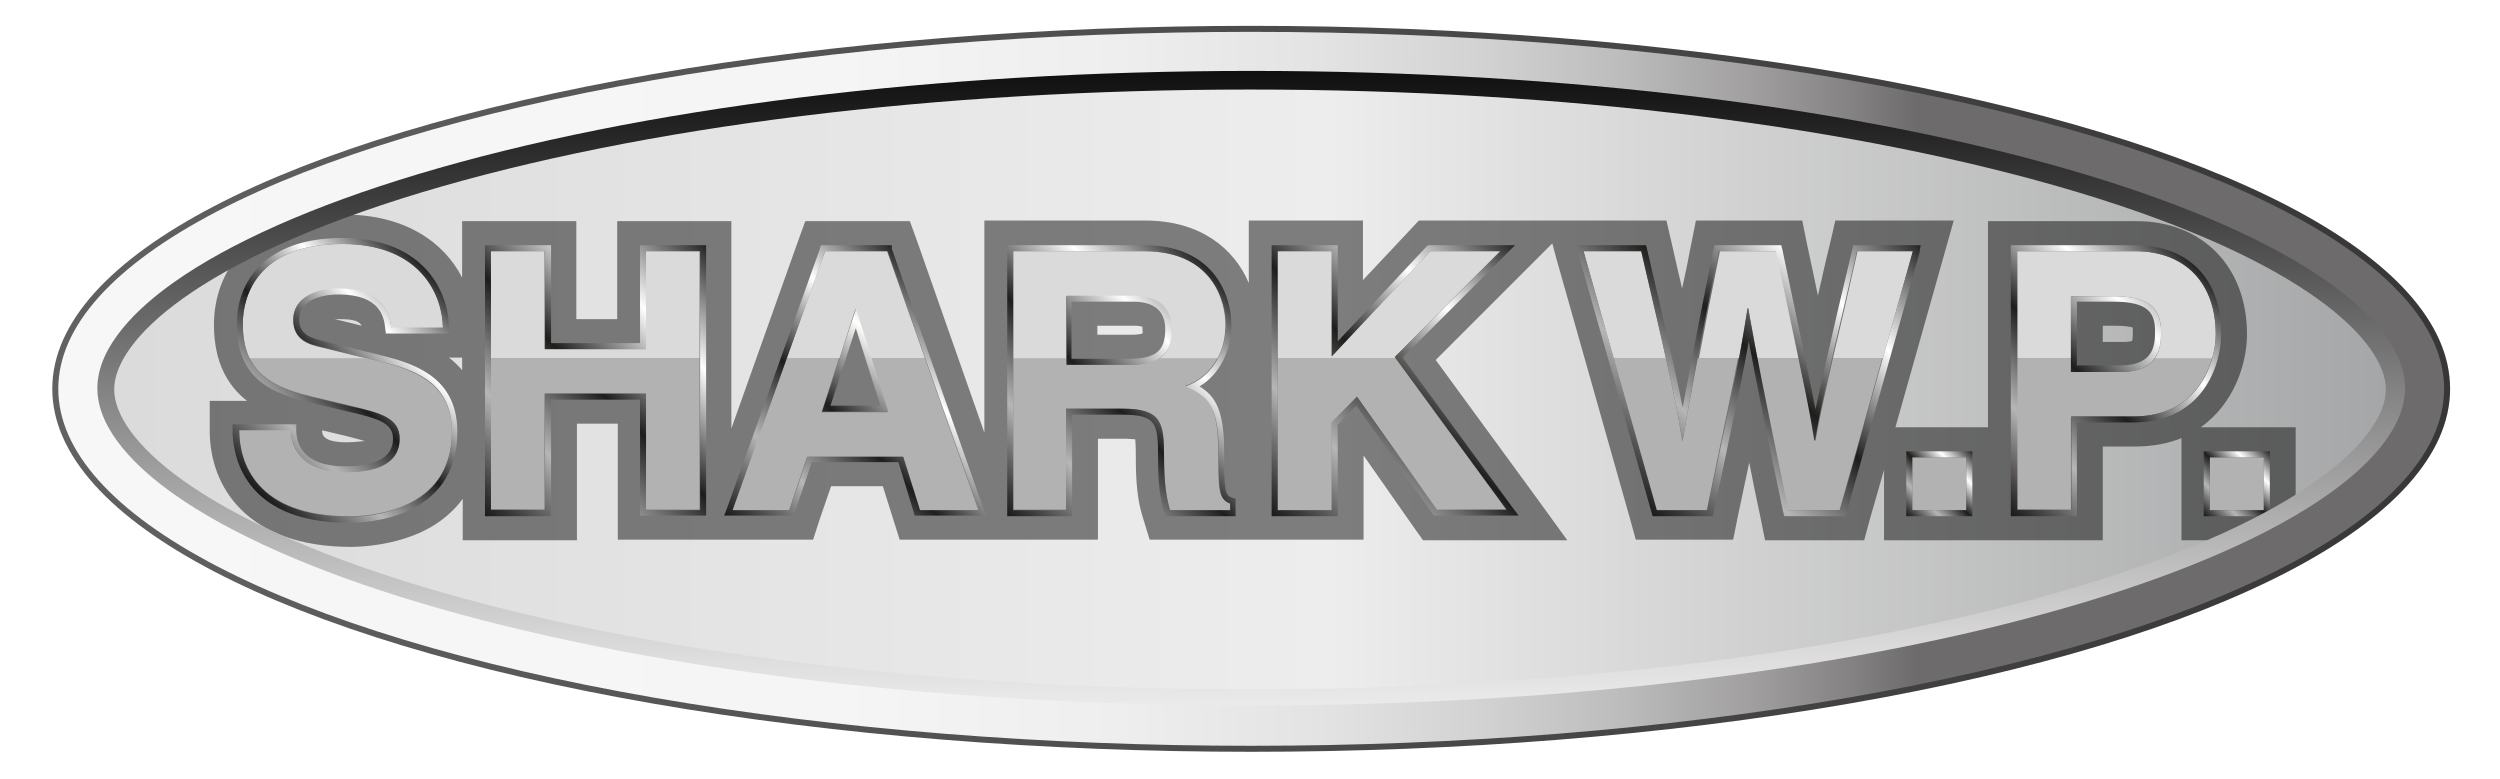 <?xml version="1.0" encoding="utf-8"?>
<!-- Generator: Adobe Illustrator 23.0.0, SVG Export Plug-In . SVG Version: 6.00 Build 0)  -->
<svg version="1.1" xmlns="http://www.w3.org/2000/svg" xmlns:xlink="http://www.w3.org/1999/xlink" x="0px" y="0px"
	 viewBox="0 0 416 129.6" style="enable-background:new 0 0 416 129.6;" xml:space="preserve">
<style type="text/css">
	.st0{fill:url(#SVGID_1_);}
	.st1{opacity:0.47;filter:url(#blur_2);}
	.st2{fill:#B3B2B2;}
	.st3{fill:#DADADA;}
	.st4{fill:url(#SVGID_2_);}
	.st5{fill:url(#SVGID_3_);}
	.st6{fill:url(#SVGID_4_);}
	.st7{fill:url(#SVGID_5_);}
	.st8{fill:url(#SVGID_6_);}
	.st9{fill:url(#SVGID_7_);}
	.st10{fill:url(#SVGID_8_);}
	.st11{fill:url(#SVGID_9_);}
	.st12{fill:url(#SVGID_10_);}
	.st13{fill:url(#SVGID_11_);}
	.st14{fill:url(#SVGID_12_);}
	.st15{fill:none;stroke:url(#SVGID_13_);stroke-miterlimit:10;}
</style>
<filter  id="blur_2">
	<feGaussianBlur  in="SourceGraphic" stdDeviation="3.3"></feGaussianBlur>
</filter>
<g id="Capa_2_copia_3">
	<g>
		<linearGradient id="SVGID_1_" gradientUnits="userSpaceOnUse" x1="9" y1="64.8" x2="407" y2="64.8">
			<stop  offset="0" style="stop-color:#DADADA"/>
			<stop  offset="0.533" style="stop-color:#EDEDED"/>
			<stop  offset="1" style="stop-color:#A1A2A3"/>
		</linearGradient>
		<ellipse class="st0" cx="208" cy="64.8" rx="199" ry="59.9"/>
	</g>
</g>
<g id="Capa_6_copia_2" class="st1">
	<path d="M366.2,71.1c5.5-3.9,7.7-10.5,7.7-15.5c0-11.2-7.4-18.8-18.4-18.8h-24.7v34.3h-15.4l7.9-28l1.8-6.4h-19.7l-0.9,3.9
		c-0.8,3.2-1.4,6-2,8.6c-0.5-2.5-1.1-5.3-1.8-8.5l-0.8-4h-17.7l-0.8,4c-0.5,2.7-1,5.1-1.5,7.3c-0.5-2.2-1.1-4.7-1.7-7.4l-0.9-3.9
		h-41.2l-1.5,1.6l-7.8,8.3v-9.9h-19v10.4c-2.4-5.7-8-10.4-17.2-10.4h-26.8V72l-11.2-31.9l-1.2-3.3H134l-1.2,3.3l-11.1,31.2V36.8h-19
		v16.3h-6.8V36.8h-19v9.4c-3-5.9-9.5-10.5-19.7-10.5c-15.9,0-21.6,9.8-21.6,18.3c0,6.3,2.3,10.2,5.5,12.7h-6.2v5
		C34.9,81,41.1,91,58.4,91c2,0,7.3-0.3,12.2-2.7c2.6-1.3,4.8-3.1,6.4-5.3v6.9h19V70.5h6.8v19.3h32.5l1.1-3.4l1.9-5.5h8.6l1.7,5.4
		l1.1,3.5h33V73h4.3c0.9,0,1.5,0.1,1.9,0.1c0.1,0.9,0.1,2.4,0.1,3c0,4.4,0.3,7.3,1.2,10.1l1.1,3.6h35.6V75.8l8.4,12l1.5,2.1h24
		l-5.8-8l-16.1-22l14.6-14.6l4.8-4.8l0.7,2.6l12.2,43.1l1,3.6h16.2l0.8-4l1.8-8.5c0-0.1,0-0.2,0.1-0.2c0.5,2.6,1.1,5.5,1.8,8.8
		l0.8,4h16.5l1-3.7l2.3-8v11.7h36.4V74.3h5.3c3,0,5.6-0.5,7.8-1.4v17h19V71.1H366.2z M56.5,53.1c2.5,0,3.3,0.4,3.7,1.1l-4.5-1.1
		C56,53.1,56.2,53.1,56.5,53.1z M57.7,73.6c-4,0-4.1-1.3-4.1-2l4.2,1c0.7,0.2,2,0.5,2.9,0.8C60.1,73.4,59.1,73.6,57.7,73.6z
		 M76.9,61.6c-0.7-0.8-1.4-1.5-2.2-2.1h2.2V61.6z M190.1,55.5c-0.3,0.1-0.9,0.2-1.9,0.2h-5.6v-1.5h6.2c0.7,0,1.1,0.1,1.3,0.2
		c0,0.1,0,0.3,0,0.5C190.2,55.2,190.1,55.4,190.1,55.5z M354.8,56.7c-0.1,0.1-0.6,0.2-1.6,0.2h-3.3v-2.7h2.1c1.7,0,2.5,0.2,2.9,0.3
		c0,0.1,0,0.3,0,0.6C354.9,55.5,354.9,56.3,354.8,56.7z"/>
</g>
<g id="Capa_6_copia_5">
	<g>
		<path class="st2" d="M63.8,60.3l-3.1-0.8H41.5c2.2,4.6,7.3,5.8,12.6,7l4.6,1.1c4.6,1.1,7.8,2,7.8,5.3c0,4.6-4.7,5.6-9,5.6
			c-7.9,0-9.1-4.6-9.1-7h-8.6c0,5.3,2.7,14.4,18.4,14.4c3.8,0,17-1.1,17-14.1C75.1,64.2,69.7,61.8,63.8,60.3z"/>
		<path class="st2" d="M81.6,59.6v25.3h9V65.5h16.8v19.3h9V59.6H81.6z"/>
		<path class="st2" d="M153.9,59.6h-9l2.8,9h-11l2.9-9h-8.8l-9,25.3h9.5l3-8.9h15.9l2.8,8.9h9.8L153.9,59.6z"/>
		<path class="st2" d="M202.7,75.1c0-8-1.9-9.4-5.5-10.9c2.4-0.8,4.3-2.5,5.4-4.7H193c-1.2,0.8-2.8,1.2-5,1.2h-10.6v-1.2h-8.8v25.3
			h8.8V68h9.3c6.7,0,7,2.3,7,8.2c0,4.4,0.4,6.7,1,8.7h10v-1.1C202.7,83,202.7,81.4,202.7,75.1z"/>
		<path class="st2" d="M232.2,59.6h-19.6v25.3h9V70.3l4.2-4.3l13.3,18.9h11.6L232.2,59.6z"/>
		<path class="st2" d="M282.5,59.6c-1.5,7.9-2,10.8-2.5,13.7h-0.1c-0.5-3.3-0.9-5.7-2.7-13.7h-8.7l7.1,25.3h8.4
			c2.9-14,4.3-20.4,5.2-25.3H282.5z M305,59.6c-1.9,8.4-2.4,11-2.9,13.7H302c-0.6-3.7-1-5.9-2.7-13.7h-7c1,5.2,2.3,11.8,5.2,25.3
			h8.6l7.1-25.3H305z"/>
		<path class="st2" d="M327.2,84.9h-9v-8.8h9V84.9z"/>
		<path class="st2" d="M358.6,59.6c-0.9,1.3-2.6,2.3-5.7,2.3h-8.3v-2.3h-9v25.3h9V69.3h10.3c8.6,0,12-5.4,13.2-9.8H358.6z"/>
		<path class="st2" d="M376.7,84.9h-9v-8.8h9V84.9z"/>
	</g>
</g>
<g id="Capa_10">
	<path class="st3" d="M73.7,54.6h-8.6c-0.2-1.9-1-6.5-8.8-6.5c-3.4,0-7.5,1.3-7.5,5.2c0,3.4,2.8,4.1,4.6,4.5l7.4,1.8H41.5
		c-0.7-1.5-1.1-3.3-1.1-5.7c0-4.8,2.6-13.3,16.6-13.3C70.1,40.6,73.7,49.3,73.7,54.6z"/>
	<polygon class="st3" points="116.4,41.8 116.4,59.6 81.6,59.6 81.6,41.8 90.6,41.8 90.6,58.1 107.4,58.1 107.4,41.8 	"/>
	<polygon class="st3" points="153.9,59.6 144.9,59.6 142.4,51.5 142.3,51.5 139.7,59.6 130.9,59.6 137.3,41.8 147.6,41.8 	"/>
	<path class="st3" d="M203.9,54c0,2-0.4,4-1.3,5.6H193c1.3-0.9,1.9-2.4,1.9-4.7c0-2.3-1-5.6-6.3-5.6h-11.2v10.3h-8.8V41.8h21.8
		C201.8,41.8,203.9,50.2,203.9,54z"/>
	<polygon class="st3" points="232.1,59.4 232.2,59.6 212.6,59.6 212.6,41.8 221.6,41.8 221.6,59.3 238,41.8 249.6,41.8 	"/>
	<path class="st3" d="M277.2,59.6h-8.7l-5-17.8h9.6C275,49.8,276.3,55.4,277.2,59.6z"/>
	<path class="st3" d="M299.4,59.6h-7c-0.5-2.9-1-5.3-1.5-8.3h-0.1c-0.5,3.1-0.9,5.4-1.4,8.3h-6.7c0.8-4.2,1.9-9.9,3.5-17.8h9.5
		C297.3,49.9,298.5,55.5,299.4,59.6z"/>
	<path class="st3" d="M318.3,41.8l-5,17.8H305c1-4.2,2.3-9.9,4.1-17.8H318.3z"/>
	<path class="st3" d="M368.7,55.6c0,1-0.1,2.4-0.6,4h-9.5c1-1.5,1-3.4,1-4.4c0-4.2-2.3-5.9-7.9-5.9h-7.1v10.3h-9V41.8h19.7
		C363.6,41.8,368.7,47.1,368.7,55.6z"/>
</g>
<g id="Capa_6_copia_4">
	<g>
		<g>
			<linearGradient id="SVGID_2_" gradientUnits="userSpaceOnUse" x1="40.879" y1="80.028" x2="73.476" y2="47.431">
				<stop  offset="0" style="stop-color:#191917"/>
				<stop  offset="5.761135e-02" style="stop-color:#383836"/>
				<stop  offset="0.183" style="stop-color:#878686"/>
				<stop  offset="0.255" style="stop-color:#B7B6B6"/>
				<stop  offset="0.359" style="stop-color:#747373"/>
				<stop  offset="0.487" style="stop-color:#1D1D1B"/>
				<stop  offset="0.745" style="stop-color:#FFFFFF"/>
				<stop  offset="1" style="stop-color:#232422"/>
			</linearGradient>
			<path class="st4" d="M56.9,40.6c13.2,0,16.7,8.6,16.8,13.9h-8.6c-0.2-1.9-1-6.5-8.8-6.5c-3.4,0-7.5,1.3-7.5,5.2
				c0,3.4,2.8,4.1,4.6,4.5l10.5,2.6c5.9,1.4,11.3,3.8,11.3,11.6c0,13-13.2,14.1-17,14.1c-15.7,0-18.4-9.1-18.4-14.4h8.6
				c0.1,2.4,1.3,7,9.1,7c4.3,0,9-1,9-5.6c0-3.4-3.2-4.3-7.8-5.3l-4.6-1.1c-7-1.6-13.7-3.2-13.7-12.7C40.4,49.1,43,40.6,56.9,40.6
				 M56.9,39.6C44,39.6,39.4,47,39.4,53.9c0,10.3,7.3,12,14.4,13.6l4.6,1.1c4.8,1.1,7,1.9,7,4.4c0,3-2.7,4.6-8,4.6
				c-6.9,0-8.1-3.7-8.1-6l0-1h-1h-8.6h-1v1c0,3.6,1.4,15.4,19.4,15.4c3,0,18-0.7,18-15.1c0-8.5-6.1-11.1-12-12.6l-10.5-2.6
				c-2-0.5-3.8-1.1-3.8-3.5c0-4,5.4-4.2,6.5-4.2c7.1,0,7.6,3.9,7.8,5.6l0.1,0.9h0.9h8.6h1l0-1C74.7,49,70.9,39.6,56.9,39.6
				L56.9,39.6z"/>
		</g>
		<g>
			<linearGradient id="SVGID_3_" gradientUnits="userSpaceOnUse" x1="78.586" y1="83.79" x2="119.525" y2="42.852">
				<stop  offset="0" style="stop-color:#191917"/>
				<stop  offset="5.761135e-02" style="stop-color:#383836"/>
				<stop  offset="0.183" style="stop-color:#878686"/>
				<stop  offset="0.255" style="stop-color:#B7B6B6"/>
				<stop  offset="0.359" style="stop-color:#747373"/>
				<stop  offset="0.487" style="stop-color:#1D1D1B"/>
				<stop  offset="0.745" style="stop-color:#FFFFFF"/>
				<stop  offset="1" style="stop-color:#232422"/>
			</linearGradient>
			<path class="st5" d="M116.5,41.8v43.1h-9V65.5H90.7v19.3h-9V41.8h9v16.3h16.8V41.8H116.5 M117.5,40.8h-1h-9h-1v1v15.3H91.7V41.8
				v-1h-1h-9h-1v1v43.1v1h1h9h1v-1V66.5h14.8v18.3v1h1h9h1v-1V41.8V40.8L117.5,40.8z"/>
		</g>
		<g>
			<linearGradient id="SVGID_4_" gradientUnits="userSpaceOnUse" x1="124.183" y1="89.546" x2="160.655" y2="53.075">
				<stop  offset="0" style="stop-color:#191917"/>
				<stop  offset="5.761135e-02" style="stop-color:#383836"/>
				<stop  offset="0.183" style="stop-color:#878686"/>
				<stop  offset="0.255" style="stop-color:#B7B6B6"/>
				<stop  offset="0.359" style="stop-color:#747373"/>
				<stop  offset="0.487" style="stop-color:#1D1D1B"/>
				<stop  offset="0.745" style="stop-color:#FFFFFF"/>
				<stop  offset="1" style="stop-color:#232422"/>
			</linearGradient>
			<path class="st6" d="M147.7,41.8l15.2,43.1h-9.8l-2.8-8.9h-15.9l-3,8.9h-9.5l15.4-43.1H147.7 M136.8,68.5h11l-5.3-17h-0.1
				L136.8,68.5 M148.4,40.8h-0.7h-10.4h-0.7l-0.2,0.7L121,84.5l-0.5,1.3h1.4h9.5h0.7l0.2-0.7l2.8-8.2h14.4l2.5,8.2l0.2,0.7h0.7h9.8
				h1.4l-0.5-1.3l-15.2-43.1L148.4,40.8L148.4,40.8z M138.2,67.5l4.2-12.9l4.1,12.9H138.2L138.2,67.5z"/>
		</g>
		<g>
			<linearGradient id="SVGID_5_" gradientUnits="userSpaceOnUse" x1="165.84" y1="84.105" x2="203.226" y2="46.719">
				<stop  offset="0" style="stop-color:#191917"/>
				<stop  offset="5.761135e-02" style="stop-color:#383836"/>
				<stop  offset="0.183" style="stop-color:#878686"/>
				<stop  offset="0.255" style="stop-color:#B7B6B6"/>
				<stop  offset="0.359" style="stop-color:#747373"/>
				<stop  offset="0.487" style="stop-color:#1D1D1B"/>
				<stop  offset="0.745" style="stop-color:#FFFFFF"/>
				<stop  offset="1" style="stop-color:#232422"/>
			</linearGradient>
			<path class="st7" d="M190.4,41.8c11.5,0,13.6,8.5,13.6,12.2c0,4.7-2.4,8.8-6.7,10.3c3.5,1.6,5.5,2.9,5.5,10.9
				c0,6.3,0,7.9,1.9,8.6v1.1h-10c-0.6-2-1-4.3-1-8.7c0-5.9-0.4-8.2-7-8.2h-9.3v16.9h-8.8V41.8H190.4 M177.4,60.7H188
				c4.7,0,7-1.6,7-5.9c0-2.3-1-5.6-6.3-5.6h-11.2V60.7 M190.4,40.8h-21.8h-1v1v43.1v1h1h8.8h1v-1V69h8.3c5.8,0,6,1.5,6,7.2
				c0,4.6,0.4,6.9,1,9l0.2,0.7h0.7h10h1v-1v-1.1V83l-0.6-0.2c-1.2-0.4-1.3-1.4-1.3-7.6c0-7-1.5-9.3-4.1-10.9c3.3-2,5.3-5.8,5.3-10.3
				C204.9,49.1,201.9,40.8,190.4,40.8L190.4,40.8z M178.4,50.2h10.2c4.4,0,5.3,2.5,5.3,4.6c0,3.6-1.6,4.9-6,4.9h-9.6V50.2
				L178.4,50.2z"/>
		</g>
		<g>
			<linearGradient id="SVGID_6_" gradientUnits="userSpaceOnUse" x1="210.571" y1="84.858" x2="253.353" y2="42.075">
				<stop  offset="0" style="stop-color:#191917"/>
				<stop  offset="5.761135e-02" style="stop-color:#383836"/>
				<stop  offset="0.183" style="stop-color:#878686"/>
				<stop  offset="0.255" style="stop-color:#B7B6B6"/>
				<stop  offset="0.359" style="stop-color:#747373"/>
				<stop  offset="0.487" style="stop-color:#1D1D1B"/>
				<stop  offset="0.745" style="stop-color:#FFFFFF"/>
				<stop  offset="1" style="stop-color:#232422"/>
			</linearGradient>
			<path class="st8" d="M249.7,41.8l-17.6,17.6l18.6,25.4h-11.6L225.8,66l-4.2,4.3v14.6h-9V41.8h9v17.5L238,41.8H249.7 M252.1,40.8
				h-2.4H238h-0.4l-0.3,0.3l-14.7,15.7v-15v-1h-1h-9h-1v1v43.1v1h1h9h1v-1V70.7l3.1-3.2l12.6,17.9l0.3,0.4h0.5h11.6h2l-1.2-1.6
				l-18.1-24.7l17-17L252.1,40.8L252.1,40.8z"/>
		</g>
		<g>
			<linearGradient id="SVGID_7_" gradientUnits="userSpaceOnUse" x1="268.479" y1="79.402" x2="313.355" y2="34.526">
				<stop  offset="0" style="stop-color:#191917"/>
				<stop  offset="5.761135e-02" style="stop-color:#383836"/>
				<stop  offset="0.183" style="stop-color:#878686"/>
				<stop  offset="0.255" style="stop-color:#B7B6B6"/>
				<stop  offset="0.359" style="stop-color:#747373"/>
				<stop  offset="0.487" style="stop-color:#1D1D1B"/>
				<stop  offset="0.745" style="stop-color:#FFFFFF"/>
				<stop  offset="1" style="stop-color:#232422"/>
			</linearGradient>
			<path class="st9" d="M318.3,41.8l-12.1,43.1h-8.6c-4.4-21.1-5.2-25.3-6.7-33.6h-0.1c-1.3,8.3-2,11.4-6.7,33.6h-8.4l-12.2-43.1
				h9.6c5.5,23.6,6.1,26.6,6.8,31.5h0.1c0.8-4.5,1.4-8.9,6-31.5h9.5c5,23.6,5.5,25.9,6.4,31.5h0.1c0.7-4.1,1.4-7.8,7-31.5H318.3
				 M319.6,40.8h-1.3h-9.1h-0.8l-0.2,0.8C304.5,57,303,64,302.1,68.1c-0.8-4.2-2.1-10.3-5.5-26.5l-0.2-0.8h-0.8h-9.5h-0.8l-0.2,0.8
				c-3,14.9-4.3,21.9-5.1,26.2c-0.8-4.1-2.3-10.8-5.9-26.2l-0.2-0.8h-0.8h-9.6h-1.3l0.4,1.3l12.2,43.1l0.2,0.7h0.8h8.4h0.8l0.2-0.8
				l1.8-8.5c2.2-10.5,3.2-15.3,4-19.8c1.1,5.9,2.3,12.2,5.7,28.3l0.2,0.8h0.8h8.6h0.8l0.2-0.7l12.1-43.1L319.6,40.8L319.6,40.8z"/>
		</g>
		<g>
			<linearGradient id="SVGID_8_" gradientUnits="userSpaceOnUse" x1="317.293" y1="85.92" x2="328.173" y2="75.04">
				<stop  offset="0" style="stop-color:#191917"/>
				<stop  offset="5.761135e-02" style="stop-color:#383836"/>
				<stop  offset="0.183" style="stop-color:#878686"/>
				<stop  offset="0.255" style="stop-color:#B7B6B6"/>
				<stop  offset="0.359" style="stop-color:#747373"/>
				<stop  offset="0.487" style="stop-color:#1D1D1B"/>
				<stop  offset="0.745" style="stop-color:#FFFFFF"/>
				<stop  offset="1" style="stop-color:#232422"/>
			</linearGradient>
			<path class="st10" d="M327.2,76.1v8.8h-9v-8.8H327.2 M328.2,75.1h-1h-9h-1v1v8.8v1h1h9h1v-1v-8.8V75.1L328.2,75.1z"/>
		</g>
		<g>
			<linearGradient id="SVGID_9_" gradientUnits="userSpaceOnUse" x1="326.185" y1="77.413" x2="362.334" y2="41.264">
				<stop  offset="0" style="stop-color:#191917"/>
				<stop  offset="5.761135e-02" style="stop-color:#383836"/>
				<stop  offset="0.183" style="stop-color:#878686"/>
				<stop  offset="0.255" style="stop-color:#B7B6B6"/>
				<stop  offset="0.359" style="stop-color:#747373"/>
				<stop  offset="0.487" style="stop-color:#1D1D1B"/>
				<stop  offset="0.745" style="stop-color:#FFFFFF"/>
				<stop  offset="1" style="stop-color:#232422"/>
			</linearGradient>
			<path class="st11" d="M355.3,41.8c8.3,0,13.4,5.3,13.4,13.8c0,3.9-2.2,13.7-13.7,13.7h-10.3v15.5h-9V41.8H355.3 M344.6,61.9h8.3
				c6.7,0,6.7-4.8,6.7-6.7c0-4.2-2.3-5.9-7.9-5.9h-7.1V61.9 M355.3,40.8h-19.7h-1v1v43.1v1h1h9h1v-1V70.3h9.3
				c11.7,0,14.7-9.6,14.7-14.7C369.7,46.5,364.2,40.8,355.3,40.8L355.3,40.8z M345.6,50.2h6.1c5.8,0,6.9,1.9,6.9,4.9
				c0,2,0,5.7-5.7,5.7h-7.3V50.2L345.6,50.2z"/>
		</g>
		<g>
			<linearGradient id="SVGID_10_" gradientUnits="userSpaceOnUse" x1="366.793" y1="85.92" x2="377.673" y2="75.04">
				<stop  offset="0" style="stop-color:#191917"/>
				<stop  offset="5.761135e-02" style="stop-color:#383836"/>
				<stop  offset="0.183" style="stop-color:#878686"/>
				<stop  offset="0.255" style="stop-color:#B7B6B6"/>
				<stop  offset="0.359" style="stop-color:#747373"/>
				<stop  offset="0.487" style="stop-color:#1D1D1B"/>
				<stop  offset="0.745" style="stop-color:#FFFFFF"/>
				<stop  offset="1" style="stop-color:#232422"/>
			</linearGradient>
			<path class="st12" d="M376.7,76.1v8.8h-9v-8.8H376.7 M377.7,75.1h-1h-9h-1v1v8.8v1h1h9h1v-1v-8.8V75.1L377.7,75.1z"/>
		</g>
	</g>
</g>
<g id="Capa_2_copia_6">
	<g>
		<linearGradient id="SVGID_11_" gradientUnits="userSpaceOnUse" x1="208" y1="124.7" x2="208" y2="4.9">
			<stop  offset="0" style="stop-color:#F7F7F7"/>
			<stop  offset="0.151" style="stop-color:#D8D8D8"/>
			<stop  offset="0.483" style="stop-color:#878787"/>
			<stop  offset="0.969" style="stop-color:#080808"/>
			<stop  offset="1" style="stop-color:#000000"/>
		</linearGradient>
		<path class="st13" d="M208,14.9c52.2,0,101.2,6.1,137.8,17.1C383.6,43.4,397,56.8,397,64.8s-13.4,21.4-51.2,32.8
			c-36.7,11-85.6,17.1-137.8,17.1s-101.2-6.1-137.8-17.1C32.4,86.2,19,72.8,19,64.8S32.4,43.4,70.2,32C106.8,21,155.8,14.9,208,14.9
			 M208,4.9C98.1,4.9,9,31.7,9,64.8s89.1,59.9,199,59.9s199-26.8,199-59.9S317.9,4.9,208,4.9L208,4.9z"/>
	</g>
</g>
<g id="Capa_2_copia_1_">
	<g>
		<linearGradient id="SVGID_12_" gradientUnits="userSpaceOnUse" x1="9.2" y1="64.7" x2="407.2" y2="64.7">
			<stop  offset="0" style="stop-color:#F7F7F7"/>
			<stop  offset="0.327" style="stop-color:#F5F5F5"/>
			<stop  offset="0.445" style="stop-color:#EEEEEE"/>
			<stop  offset="0.529" style="stop-color:#E3E3E3"/>
			<stop  offset="0.597" style="stop-color:#D2D2D2"/>
			<stop  offset="0.655" style="stop-color:#BCBCBC"/>
			<stop  offset="0.707" style="stop-color:#A2A0A0"/>
			<stop  offset="0.752" style="stop-color:#838181"/>
			<stop  offset="0.778" style="stop-color:#6D6B6B"/>
		</linearGradient>
		<path class="st14" d="M208.2,11.8c52.5,0,101.7,6.1,138.7,17.2c17.3,5.2,31.3,11.4,40.6,18c5.8,4.1,12.7,10.5,12.7,17.6
			s-6.9,13.5-12.7,17.6c-9.3,6.6-23.3,12.8-40.6,18c-36.9,11.1-86.2,17.2-138.7,17.2s-101.7-6.1-138.7-17.2
			c-17.3-5.2-31.3-11.4-40.6-18c-5.8-4.1-12.7-10.5-12.7-17.6s6.9-13.5,12.7-17.6c9.3-6.6,23.3-12.8,40.6-18
			C106.5,17.9,155.7,11.8,208.2,11.8 M208.2,4.8c-109.9,0-199,26.8-199,59.9s89.1,59.9,199,59.9s199-26.8,199-59.9
			S318.1,4.8,208.2,4.8L208.2,4.8z"/>
	</g>
</g>
<g id="Capa_2">
	<linearGradient id="SVGID_13_" gradientUnits="userSpaceOnUse" x1="8.7" y1="64.7" x2="407.7" y2="64.7">
		<stop  offset="0" style="stop-color:#626161"/>
		<stop  offset="1" style="stop-color:#373736"/>
	</linearGradient>
	<ellipse class="st15" cx="208.2" cy="64.7" rx="199" ry="59.9"/>
</g>
</svg>
